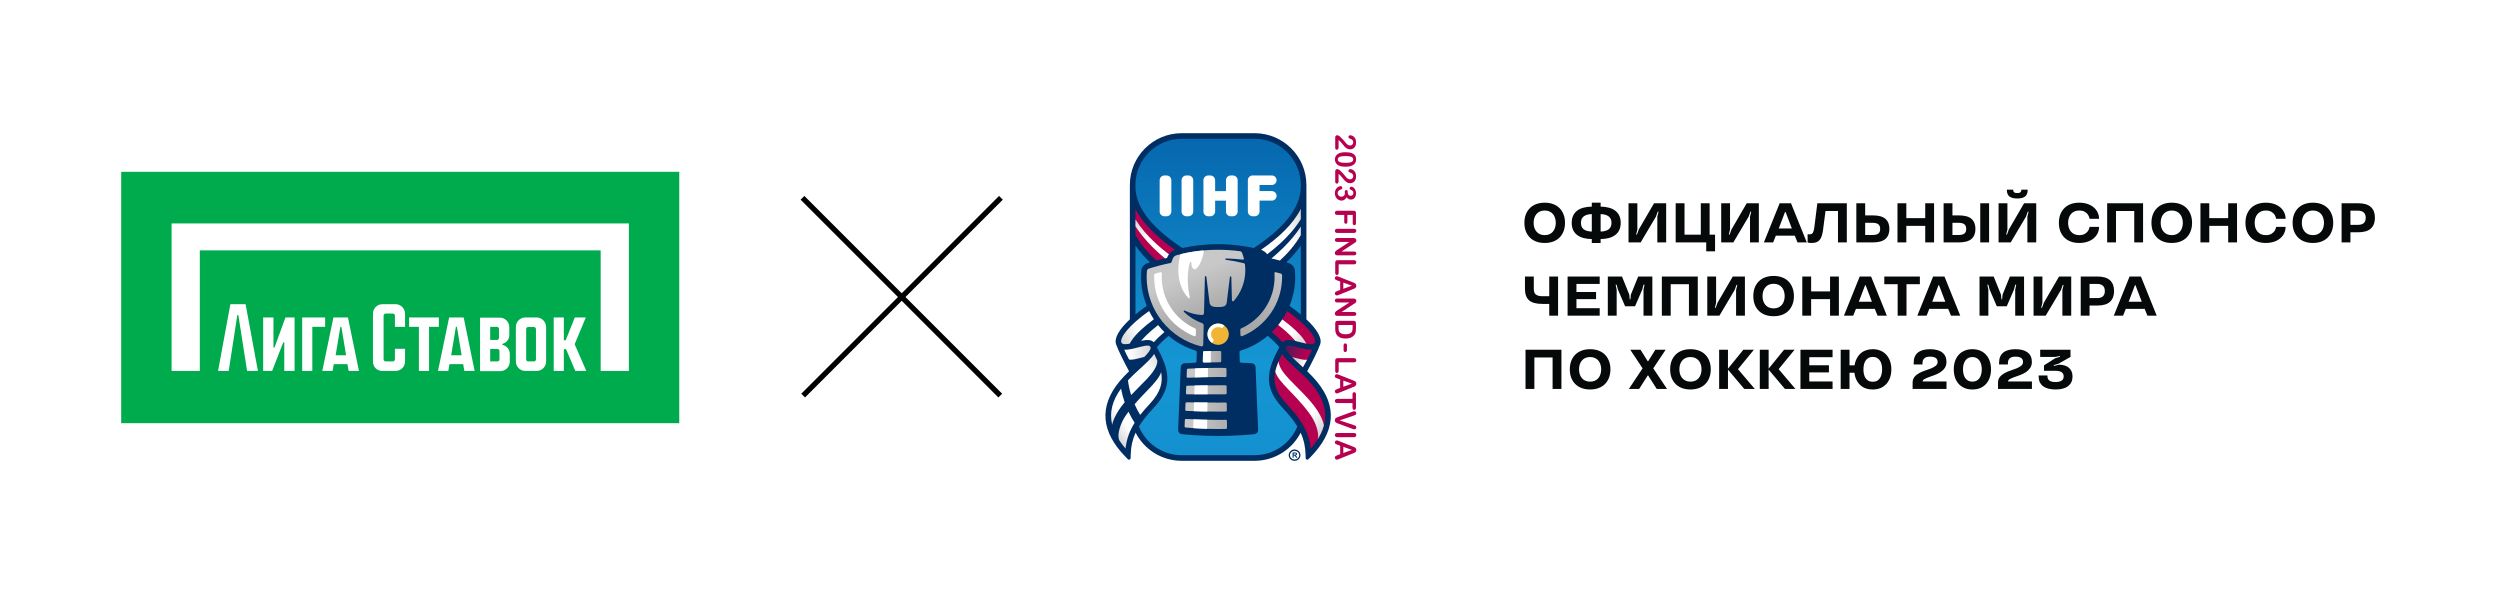 <?xml version="1.0" encoding="UTF-8"?> <svg xmlns="http://www.w3.org/2000/svg" width="1877" height="446" viewBox="0 0 1877 446" fill="none"><rect x="0" y="0" width="1877" height="446" fill="#333333" stroke="none"/> <g clip-path="url(#clip0_517_1990)"> <rect width="1877" height="446" fill="white"></rect> <rect x="91" y="129" width="419" height="188.726" fill="#00AB4E"></rect> <path d="M297.012 228.38H287.12C283.188 228.38 280.017 231.577 280.017 235.541V271.349C280.017 275.57 283.061 278.511 287.12 278.511H297.012C300.944 278.511 304.115 275.314 304.115 271.349V261.886H296.505V269.815C296.505 270.71 295.744 271.349 294.983 271.349H289.529C288.642 271.349 288.008 270.582 288.008 269.815V236.948C288.008 236.053 288.769 235.414 289.529 235.414H294.983C295.871 235.414 296.505 236.181 296.505 236.948V245.389H304.115V235.541C304.115 231.705 300.944 228.38 297.012 228.38Z" fill="white"></path> <path d="M329.48 238.354H307.158V245.388H314.514V278.511H322.124V245.388H329.48V238.354Z" fill="white"></path> <path d="M206.077 260.99H205.316V238.354H197.58V278.511H204.301L212.672 257.026H213.433V278.511H221.169V238.354H214.321L206.077 260.99Z" fill="white"></path> <path d="M172.975 228.38L163.717 278.511H171.707L178.175 236.565H178.936L185.531 278.511H193.648L184.39 228.38H172.975Z" fill="white"></path> <path d="M337.217 238.354L328.846 278.511H336.582L337.47 273.395H347.743L348.631 278.511H356.367L348.124 238.354H337.217ZM338.738 266.745L342.29 245.388H343.051L346.602 266.745H338.738Z" fill="white"></path> <path d="M250.34 238.354L241.969 278.511H249.706L250.594 273.395H260.867L261.754 278.511H269.491L261.247 238.354H250.34ZM251.989 266.745L255.54 245.388H256.301L259.852 266.745H251.989Z" fill="white"></path> <path d="M244.125 238.354H226.877V278.511H234.486V245.388H244.125V238.354Z" fill="white"></path> <path d="M402.913 238.354H394.416C390.484 238.354 387.313 241.552 387.313 245.516V271.349C387.313 275.313 390.484 278.511 394.416 278.511H402.913C406.845 278.511 410.015 275.313 410.015 271.349V245.644C410.015 241.68 406.845 238.354 402.913 238.354ZM402.406 269.814C402.406 270.71 401.645 271.349 400.884 271.349H396.572C395.684 271.349 395.05 270.582 395.05 269.814V247.051C395.05 246.156 395.811 245.516 396.572 245.516H400.884C401.772 245.516 402.406 246.283 402.406 247.179V269.814Z" fill="white"></path> <path d="M128.839 167.762V278.511H150.019V187.968H450.981V278.511H472.161V167.762H128.839Z" fill="white"></path> <path d="M439.82 238.354H431.576L424.727 255.491H423.332V238.354H415.723V278.511H423.332V262.141H424.981L431.957 278.511H440.2L431.449 258.433L439.82 238.354Z" fill="white"></path> <path d="M377.167 258.944V258.177C380.084 257.537 382.367 254.852 382.367 251.783V245.644C382.367 241.68 379.196 238.482 375.265 238.482H360.426V278.638H375.645C379.577 278.638 382.748 275.441 382.748 271.477V265.85C382.748 262.269 380.338 259.584 377.167 258.944ZM368.036 245.388H373.109C373.996 245.388 374.631 246.156 374.631 246.923V253.701C374.631 254.596 373.87 255.235 373.109 255.235H368.036V245.388ZM375.011 269.814C375.011 270.71 374.25 271.349 373.489 271.349H368.036V262.013H373.489C374.377 262.013 375.011 262.781 375.011 263.548V269.814Z" fill="white"></path> <path d="M603 297L751.492 148.508" stroke="black" stroke-width="4"></path> <path d="M751 297L602.508 148.508" stroke="black" stroke-width="4"></path> <g clip-path="url(#clip1_517_1990)"> <path d="M1004.99 105.185V110.723C1004.99 111.278 1004.88 111.698 1004.65 111.983C1004.42 112.278 1004.11 112.42 1003.72 112.42C1003.38 112.42 1003.09 112.303 1002.84 112.076C1002.6 111.849 1002.48 111.496 1002.48 111.034V103.218C1002.48 102.689 1002.62 102.277 1002.92 101.975C1003.21 101.681 1003.56 101.529 1003.95 101.529C1004.2 101.529 1004.55 101.622 1004.97 101.815C1005.39 102.008 1005.72 102.218 1005.96 102.445C1006.93 103.387 1007.78 104.235 1008.47 104.992C1009.17 105.748 1009.63 106.294 1009.85 106.614C1010.26 107.193 1010.67 107.681 1011.09 108.059C1011.5 108.445 1011.93 108.74 1012.36 108.941C1012.8 109.143 1013.23 109.244 1013.64 109.244C1014.09 109.244 1014.5 109.135 1014.86 108.916C1015.22 108.698 1015.5 108.403 1015.69 108.034C1015.88 107.664 1015.99 107.261 1015.99 106.815C1015.99 105.891 1015.58 105.16 1014.77 104.63C1014.66 104.563 1014.37 104.437 1013.89 104.277C1013.42 104.109 1013.05 103.924 1012.8 103.714C1012.55 103.504 1012.41 103.202 1012.41 102.798C1012.41 102.445 1012.53 102.151 1012.77 101.916C1013 101.681 1013.32 101.563 1013.73 101.563C1014.21 101.563 1014.73 101.672 1015.25 101.891C1015.78 102.109 1016.26 102.437 1016.7 102.874C1017.14 103.311 1017.48 103.857 1017.74 104.529C1018.01 105.202 1018.14 105.983 1018.14 106.882C1018.14 107.966 1017.97 108.891 1017.62 109.656C1017.4 110.151 1017.09 110.588 1016.69 110.958C1016.3 111.336 1015.83 111.622 1015.31 111.832C1014.79 112.042 1014.25 112.143 1013.69 112.143C1012.82 112.143 1012.02 111.925 1011.3 111.488C1010.57 111.051 1010.02 110.605 1009.61 110.151C1009.2 109.698 1008.57 108.941 1007.69 107.874C1006.82 106.807 1006.14 106.076 1005.67 105.681C1005.47 105.513 1005.25 105.336 1004.98 105.16L1004.99 105.185Z" fill="#B60050"></path> <path d="M1010.12 125.144C1008.96 125.144 1007.96 125.076 1007.13 124.934C1006.3 124.791 1005.53 124.53 1004.86 124.152C1004.03 123.673 1003.38 123.051 1002.93 122.286C1002.47 121.522 1002.25 120.673 1002.25 119.74C1002.25 118.664 1002.55 117.698 1003.16 116.849C1003.77 115.992 1004.62 115.353 1005.69 114.925C1006.28 114.706 1006.93 114.547 1007.64 114.437C1008.36 114.337 1009.12 114.286 1009.95 114.286C1011.02 114.286 1011.99 114.345 1012.84 114.454C1013.7 114.563 1014.44 114.748 1015.05 114.984C1016.07 115.404 1016.85 116.009 1017.38 116.807C1017.92 117.606 1018.18 118.555 1018.18 119.656C1018.18 120.387 1018.06 121.043 1017.83 121.639C1017.59 122.236 1017.25 122.757 1016.78 123.202C1016.33 123.648 1015.76 124.034 1015.09 124.345C1013.92 124.883 1012.26 125.152 1010.13 125.152L1010.12 125.144ZM1010.33 122.236C1011.62 122.236 1012.68 122.16 1013.51 122.001C1014.33 121.841 1014.95 121.58 1015.37 121.211C1015.79 120.841 1016 120.337 1016 119.681C1016 118.748 1015.53 118.101 1014.59 117.732C1013.65 117.37 1012.2 117.185 1010.24 117.185C1008.91 117.185 1007.82 117.261 1006.97 117.421C1006.12 117.58 1005.47 117.841 1005.04 118.211C1004.61 118.58 1004.39 119.076 1004.39 119.706C1004.39 120.337 1004.62 120.866 1005.07 121.236C1005.52 121.606 1006.17 121.866 1007.01 122.009C1007.85 122.152 1008.96 122.236 1010.32 122.236H1010.33Z" fill="#B60050"></path> <path d="M1004.99 130.598V136.136C1004.99 136.691 1004.88 137.111 1004.65 137.397C1004.42 137.691 1004.11 137.834 1003.72 137.834C1003.38 137.834 1003.09 137.716 1002.84 137.489C1002.6 137.262 1002.48 136.909 1002.48 136.447V128.632C1002.48 128.102 1002.62 127.69 1002.92 127.388C1003.21 127.094 1003.56 126.942 1003.95 126.942C1004.2 126.942 1004.55 127.035 1004.97 127.228C1005.39 127.421 1005.72 127.631 1005.96 127.858C1006.93 128.8 1007.78 129.648 1008.47 130.405C1009.17 131.161 1009.63 131.707 1009.85 132.027C1010.26 132.606 1010.67 133.094 1011.09 133.472C1011.5 133.859 1011.93 134.153 1012.36 134.354C1012.8 134.556 1013.23 134.657 1013.64 134.657C1014.09 134.657 1014.5 134.548 1014.86 134.329C1015.22 134.111 1015.5 133.817 1015.69 133.447C1015.88 133.077 1015.99 132.674 1015.99 132.228C1015.99 131.304 1015.58 130.573 1014.77 130.043C1014.66 129.976 1014.37 129.85 1013.89 129.69C1013.42 129.522 1013.05 129.337 1012.8 129.127C1012.55 128.917 1012.41 128.615 1012.41 128.211C1012.41 127.858 1012.53 127.564 1012.77 127.329C1013 127.094 1013.32 126.976 1013.73 126.976C1014.21 126.976 1014.73 127.085 1015.25 127.304C1015.78 127.522 1016.26 127.85 1016.7 128.287C1017.14 128.724 1017.48 129.27 1017.74 129.942C1018.01 130.615 1018.14 131.396 1018.14 132.296C1018.14 133.38 1017.97 134.304 1017.62 135.069C1017.4 135.565 1017.09 136.002 1016.69 136.371C1016.3 136.749 1015.83 137.035 1015.31 137.245C1014.79 137.455 1014.25 137.556 1013.69 137.556C1012.82 137.556 1012.02 137.338 1011.3 136.901C1010.57 136.464 1010.02 136.018 1009.61 135.565C1009.2 135.111 1008.57 134.354 1007.69 133.287C1006.82 132.22 1006.14 131.489 1005.67 131.094C1005.47 130.926 1005.25 130.749 1004.98 130.573L1004.99 130.598Z" fill="#B60050"></path> <path d="M1011.88 144.623C1011.88 145.27 1012.07 145.833 1012.45 146.304C1012.83 146.774 1013.38 147.01 1014.09 147.01C1014.64 147.01 1015.11 146.825 1015.5 146.447C1015.89 146.068 1016.09 145.564 1016.09 144.925C1016.09 144.497 1016.03 144.136 1015.91 143.858C1015.79 143.581 1015.63 143.354 1015.43 143.194C1015.23 143.035 1014.98 142.875 1014.67 142.732C1014.36 142.589 1014.06 142.455 1013.78 142.337C1013.63 142.27 1013.51 142.135 1013.43 141.951C1013.35 141.766 1013.3 141.556 1013.3 141.312C1013.3 141.026 1013.42 140.766 1013.65 140.53C1013.88 140.295 1014.19 140.177 1014.57 140.177C1014.94 140.177 1015.32 140.287 1015.72 140.514C1016.13 140.74 1016.52 141.06 1016.88 141.488C1017.25 141.917 1017.55 142.446 1017.78 143.085C1018 143.724 1018.11 144.43 1018.11 145.22C1018.11 145.909 1018.02 146.531 1017.83 147.102C1017.65 147.673 1017.37 148.161 1017.02 148.581C1016.67 149.001 1016.25 149.312 1015.78 149.522C1015.31 149.732 1014.82 149.842 1014.28 149.842C1013.57 149.842 1012.97 149.69 1012.46 149.379C1011.95 149.068 1011.46 148.631 1010.98 148.06C1010.68 148.615 1010.34 149.077 1009.96 149.455C1009.58 149.833 1009.15 150.119 1008.69 150.312C1008.23 150.506 1007.72 150.598 1007.19 150.598C1006.54 150.598 1005.92 150.472 1005.32 150.211C1004.72 149.951 1004.19 149.573 1003.72 149.068C1003.25 148.564 1002.88 147.968 1002.62 147.279C1002.35 146.589 1002.22 145.825 1002.22 144.993C1002.22 144.161 1002.37 143.379 1002.67 142.707C1002.98 142.035 1003.35 141.48 1003.82 141.043C1004.27 140.606 1004.75 140.278 1005.24 140.06C1005.72 139.833 1006.13 139.724 1006.45 139.724C1006.86 139.724 1007.19 139.858 1007.44 140.119C1007.69 140.379 1007.82 140.715 1007.82 141.11C1007.82 141.312 1007.76 141.497 1007.64 141.682C1007.52 141.867 1007.38 141.984 1007.22 142.043C1006.24 142.413 1005.51 142.808 1005.03 143.228C1004.55 143.648 1004.31 144.245 1004.31 145.01C1004.31 145.447 1004.42 145.875 1004.64 146.278C1004.86 146.682 1005.18 147.018 1005.6 147.287C1006.02 147.556 1006.51 147.682 1007.08 147.682C1007.91 147.682 1008.56 147.455 1009.03 147.001C1009.5 146.547 1009.73 145.917 1009.73 145.11C1009.73 144.968 1009.72 144.749 1009.69 144.455C1009.67 144.161 1009.65 143.967 1009.65 143.883C1009.65 143.497 1009.75 143.194 1009.94 142.984C1010.14 142.774 1010.41 142.665 1010.76 142.665C1011.11 142.665 1011.37 142.791 1011.58 143.043C1011.79 143.295 1011.89 143.673 1011.89 144.178V144.615L1011.88 144.623Z" fill="#B60050"></path> <path d="M1015.62 167.582V161.372H1011.63V166.565C1011.63 167.044 1011.52 167.406 1011.3 167.641C1011.09 167.876 1010.8 167.994 1010.44 167.994C1010.08 167.994 1009.79 167.876 1009.58 167.632C1009.37 167.389 1009.26 167.036 1009.26 166.557V161.363H1004.14C1003.49 161.363 1003 161.22 1002.69 160.926C1002.37 160.632 1002.22 160.254 1002.22 159.792C1002.22 159.33 1002.38 158.943 1002.7 158.649C1003.02 158.355 1003.5 158.212 1004.14 158.212H1016.12C1016.57 158.212 1016.94 158.279 1017.23 158.414C1017.51 158.548 1017.72 158.758 1017.86 159.044C1017.99 159.33 1018.05 159.699 1018.05 160.145V167.574C1018.05 168.078 1017.94 168.448 1017.72 168.691C1017.49 168.935 1017.2 169.061 1016.84 169.061C1016.48 169.061 1016.18 168.935 1015.95 168.691C1015.72 168.448 1015.62 168.078 1015.62 167.574V167.582Z" fill="#B60050"></path> <path d="M1004.14 171.759H1016.4C1017.04 171.759 1017.51 171.902 1017.83 172.196C1018.15 172.49 1018.31 172.86 1018.31 173.322C1018.31 173.784 1018.15 174.179 1017.84 174.473C1017.52 174.767 1017.04 174.91 1016.41 174.91H1004.14C1003.5 174.91 1003.02 174.767 1002.7 174.473C1002.38 174.179 1002.22 173.792 1002.22 173.322C1002.22 172.851 1002.38 172.498 1002.7 172.204C1003.02 171.91 1003.5 171.767 1004.14 171.767V171.759Z" fill="#B60050"></path> <path d="M1016.42 182.767L1007.25 188.826H1016.51C1017.11 188.826 1017.56 188.952 1017.86 189.213C1018.16 189.473 1018.31 189.818 1018.31 190.255C1018.31 190.692 1018.16 191.062 1017.86 191.33C1017.56 191.591 1017.1 191.725 1016.51 191.725H1004.26C1002.89 191.725 1002.21 191.162 1002.21 190.028C1002.21 189.742 1002.25 189.49 1002.34 189.263C1002.42 189.036 1002.55 188.826 1002.72 188.625C1002.9 188.423 1003.11 188.246 1003.35 188.07C1003.58 187.902 1003.83 187.734 1004.08 187.557L1013.15 181.641H1004.03C1003.43 181.641 1002.99 181.507 1002.68 181.229C1002.38 180.952 1002.23 180.599 1002.23 180.17C1002.23 179.742 1002.38 179.364 1002.69 179.095C1003 178.826 1003.45 178.691 1004.04 178.691H1016.04C1016.56 178.691 1016.95 178.75 1017.25 178.859C1017.57 178.994 1017.83 179.212 1018.03 179.532C1018.23 179.843 1018.33 180.179 1018.33 180.54C1018.33 180.826 1018.29 181.061 1018.2 181.271C1018.1 181.481 1017.98 181.649 1017.83 181.801C1017.67 181.952 1017.46 182.112 1017.22 182.271C1016.98 182.431 1016.72 182.599 1016.45 182.767H1016.42Z" fill="#B60050"></path> <path d="M1016.4 198.483H1005.07V204.878C1005.07 205.391 1004.94 205.777 1004.7 206.054C1004.46 206.323 1004.14 206.466 1003.77 206.466C1003.4 206.466 1003.08 206.332 1002.83 206.063C1002.6 205.794 1002.48 205.399 1002.48 204.886V197.273C1002.48 196.584 1002.63 196.096 1002.93 195.794C1003.24 195.491 1003.73 195.34 1004.41 195.34H1016.4C1017.04 195.34 1017.52 195.483 1017.83 195.768C1018.15 196.054 1018.31 196.432 1018.31 196.903C1018.31 197.374 1018.15 197.76 1017.84 198.054C1017.52 198.348 1017.04 198.491 1016.41 198.491L1016.4 198.483Z" fill="#B60050"></path> <path d="M1004.25 218.424L1006.2 217.685V211.357L1004.2 210.617C1003.41 210.323 1002.89 210.08 1002.62 209.878C1002.35 209.676 1002.2 209.34 1002.2 208.869C1002.2 208.475 1002.35 208.122 1002.64 207.819C1002.93 207.517 1003.26 207.365 1003.62 207.365C1003.83 207.365 1004.05 207.399 1004.28 207.474C1004.51 207.542 1004.82 207.659 1005.22 207.827L1015.33 211.811C1015.62 211.92 1015.97 212.063 1016.37 212.223C1016.78 212.382 1017.12 212.55 1017.39 212.735C1017.66 212.912 1017.88 213.155 1018.04 213.449C1018.21 213.744 1018.3 214.105 1018.3 214.534C1018.3 214.962 1018.21 215.34 1018.04 215.634C1017.88 215.929 1017.67 216.164 1017.41 216.349C1017.15 216.534 1016.86 216.685 1016.57 216.803C1016.27 216.92 1015.86 217.08 1015.36 217.273L1005.32 221.34C1004.56 221.66 1004 221.82 1003.66 221.82C1003.31 221.82 1002.97 221.668 1002.67 221.366C1002.36 221.063 1002.21 220.702 1002.21 220.282C1002.21 220.038 1002.25 219.819 1002.35 219.643C1002.43 219.466 1002.56 219.315 1002.71 219.198C1002.86 219.08 1003.09 218.945 1003.41 218.811C1003.72 218.677 1004 218.55 1004.24 218.458L1004.25 218.424ZM1008.57 212.181V216.828L1014.99 214.483L1008.57 212.181Z" fill="#B60050"></path> <path d="M1016.42 228.206L1007.25 234.265H1016.51C1017.11 234.265 1017.56 234.391 1017.86 234.651C1018.16 234.912 1018.31 235.256 1018.31 235.693C1018.31 236.13 1018.16 236.5 1017.86 236.769C1017.56 237.029 1017.1 237.164 1016.51 237.164H1004.26C1002.89 237.164 1002.21 236.601 1002.21 235.466C1002.21 235.181 1002.25 234.929 1002.34 234.702C1002.42 234.475 1002.55 234.265 1002.72 234.063C1002.9 233.861 1003.11 233.685 1003.35 233.508C1003.58 233.34 1003.83 233.172 1004.08 232.996L1013.15 227.08H1004.03C1003.43 227.08 1002.99 226.945 1002.68 226.668C1002.38 226.39 1002.23 226.038 1002.23 225.609C1002.23 225.18 1002.38 224.802 1002.69 224.533C1003 224.264 1003.45 224.13 1004.04 224.13H1016.04C1016.56 224.13 1016.95 224.189 1017.25 224.298C1017.57 224.432 1017.83 224.651 1018.03 224.97C1018.23 225.281 1018.33 225.617 1018.33 225.979C1018.33 226.264 1018.29 226.5 1018.2 226.71C1018.1 226.92 1017.98 227.088 1017.83 227.239C1017.67 227.39 1017.46 227.55 1017.22 227.71C1016.98 227.87 1016.72 228.038 1016.45 228.206H1016.42Z" fill="#B60050"></path> <path d="M1018.04 242.795V246.905C1018.04 247.972 1017.94 248.888 1017.75 249.653C1017.56 250.417 1017.18 251.115 1016.63 251.737C1015.25 253.359 1013.14 254.165 1010.3 254.165C1009.37 254.165 1008.51 254.081 1007.75 253.922C1006.98 253.762 1006.28 253.51 1005.67 253.165C1005.05 252.821 1004.49 252.392 1004 251.863C1003.62 251.443 1003.33 250.989 1003.1 250.493C1002.88 249.997 1002.72 249.468 1002.62 248.896C1002.53 248.325 1002.49 247.686 1002.49 246.972V242.862C1002.49 242.291 1002.57 241.854 1002.75 241.568C1002.93 241.274 1003.17 241.089 1003.48 240.997C1003.79 240.904 1004.2 240.862 1004.71 240.862H1016.12C1016.8 240.862 1017.29 241.014 1017.6 241.316C1017.9 241.619 1018.05 242.114 1018.05 242.795H1018.04ZM1015.55 244.014H1004.99V246.4C1004.99 246.921 1005 247.333 1005.03 247.636C1005.05 247.93 1005.13 248.241 1005.24 248.56C1005.35 248.879 1005.51 249.157 1005.72 249.392C1006.61 250.442 1008.14 250.972 1010.32 250.972C1011.86 250.972 1013.01 250.737 1013.78 250.274C1014.54 249.812 1015.03 249.241 1015.24 248.56C1015.45 247.879 1015.55 247.056 1015.55 246.098V244.014Z" fill="#B60050"></path> <path d="M1008.75 262.72V259.367C1008.75 258.855 1008.87 258.468 1009.1 258.207C1009.34 257.947 1009.65 257.812 1010.02 257.812C1010.39 257.812 1010.71 257.939 1010.95 258.199C1011.19 258.46 1011.3 258.846 1011.3 259.376V262.729C1011.3 263.25 1011.19 263.645 1010.95 263.905C1010.72 264.166 1010.41 264.292 1010.02 264.292C1009.63 264.292 1009.34 264.166 1009.1 263.914C1008.87 263.661 1008.75 263.266 1008.75 262.737V262.72Z" fill="#B60050"></path> <path d="M1016.4 272.048H1005.07V278.443C1005.07 278.956 1004.94 279.343 1004.7 279.62C1004.46 279.889 1004.14 280.032 1003.77 280.032C1003.4 280.032 1003.08 279.897 1002.83 279.628C1002.6 279.359 1002.48 278.964 1002.48 278.452V270.838C1002.48 270.149 1002.63 269.662 1002.93 269.359C1003.24 269.057 1003.73 268.905 1004.41 268.905H1016.4C1017.04 268.905 1017.52 269.048 1017.83 269.334C1018.15 269.62 1018.31 269.998 1018.31 270.468C1018.31 270.939 1018.15 271.326 1017.84 271.62C1017.52 271.914 1017.04 272.057 1016.41 272.057L1016.4 272.048Z" fill="#B60050"></path> <path d="M1004.25 291.981L1006.2 291.242V284.914L1004.2 284.174C1003.41 283.88 1002.89 283.636 1002.62 283.435C1002.35 283.233 1002.2 282.897 1002.2 282.426C1002.2 282.031 1002.35 281.678 1002.64 281.376C1002.93 281.073 1003.26 280.922 1003.62 280.922C1003.83 280.922 1004.05 280.955 1004.28 281.031C1004.51 281.098 1004.82 281.216 1005.22 281.384L1015.33 285.367C1015.62 285.477 1015.97 285.62 1016.37 285.779C1016.78 285.939 1017.12 286.107 1017.39 286.292C1017.66 286.468 1017.88 286.712 1018.04 287.006C1018.21 287.3 1018.3 287.662 1018.3 288.09C1018.3 288.519 1018.21 288.897 1018.04 289.191C1017.88 289.485 1017.67 289.72 1017.41 289.905C1017.15 290.09 1016.86 290.242 1016.57 290.359C1016.27 290.477 1015.86 290.636 1015.36 290.83L1005.32 294.897C1004.56 295.216 1004 295.376 1003.66 295.376C1003.31 295.376 1002.97 295.225 1002.67 294.922C1002.36 294.62 1002.21 294.258 1002.21 293.838C1002.21 293.595 1002.25 293.376 1002.35 293.2C1002.43 293.023 1002.56 292.872 1002.71 292.754C1002.86 292.637 1003.09 292.502 1003.41 292.368C1003.72 292.233 1004 292.107 1004.24 292.015L1004.25 291.981ZM1008.57 285.737V290.384L1014.99 288.04L1008.57 285.737Z" fill="#B60050"></path> <path d="M1015.45 306.074V302.637H1004.14C1003.49 302.637 1003 302.494 1002.69 302.2C1002.37 301.906 1002.22 301.536 1002.22 301.074C1002.22 300.611 1002.38 300.225 1002.7 299.931C1003.02 299.637 1003.5 299.494 1004.14 299.494H1015.46V296.057C1015.46 295.519 1015.57 295.115 1015.81 294.855C1016.04 294.594 1016.36 294.46 1016.75 294.46C1017.15 294.46 1017.47 294.594 1017.71 294.872C1017.94 295.141 1018.06 295.536 1018.06 296.057V306.082C1018.06 306.628 1017.94 307.032 1017.7 307.301C1017.46 307.57 1017.15 307.696 1016.76 307.696C1016.37 307.696 1016.05 307.561 1015.82 307.292C1015.58 307.023 1015.46 306.62 1015.46 306.082L1015.45 306.074Z" fill="#B60050"></path> <path d="M1016.25 312.083L1005.81 315.612L1016.32 319.15C1016.88 319.335 1017.25 319.469 1017.47 319.562C1017.69 319.654 1017.88 319.805 1018.05 320.016C1018.23 320.226 1018.31 320.52 1018.31 320.89C1018.31 321.158 1018.25 321.411 1018.11 321.637C1017.98 321.864 1017.8 322.049 1017.57 322.175C1017.35 322.301 1017.13 322.369 1016.9 322.369C1016.74 322.369 1016.57 322.352 1016.4 322.301C1016.22 322.259 1016.04 322.209 1015.87 322.142C1015.7 322.074 1015.51 322.016 1015.33 321.948L1005.16 318.184C1004.77 318.049 1004.41 317.915 1004.05 317.78C1003.7 317.646 1003.4 317.486 1003.13 317.31C1002.86 317.133 1002.65 316.898 1002.47 316.604C1002.3 316.31 1002.22 315.948 1002.22 315.528C1002.22 315.108 1002.3 314.747 1002.47 314.452C1002.64 314.158 1002.86 313.923 1003.13 313.738C1003.4 313.553 1003.71 313.402 1004.06 313.267C1004.41 313.133 1004.77 312.999 1005.16 312.864L1015.25 309.158C1015.43 309.091 1015.61 309.032 1015.78 308.965C1015.96 308.898 1016.15 308.839 1016.36 308.797C1016.56 308.746 1016.73 308.729 1016.88 308.729C1017.24 308.729 1017.57 308.872 1017.87 309.166C1018.16 309.461 1018.31 309.822 1018.31 310.259C1018.31 310.797 1018.15 311.175 1017.82 311.402C1017.49 311.629 1016.96 311.856 1016.24 312.091L1016.25 312.083Z" fill="#B60050"></path> <path d="M1004.14 325.083H1016.4C1017.04 325.083 1017.51 325.226 1017.83 325.52C1018.15 325.814 1018.31 326.184 1018.31 326.646C1018.31 327.108 1018.15 327.503 1017.84 327.797C1017.52 328.092 1017.04 328.234 1016.41 328.234H1004.14C1003.5 328.234 1003.02 328.092 1002.7 327.797C1002.38 327.503 1002.22 327.117 1002.22 326.646C1002.22 326.175 1002.38 325.823 1002.7 325.528C1003.02 325.234 1003.5 325.091 1004.14 325.091V325.083Z" fill="#B60050"></path> <path d="M1004.25 341.722L1006.2 340.983V334.655L1004.2 333.915C1003.41 333.621 1002.89 333.377 1002.62 333.176C1002.35 332.974 1002.2 332.638 1002.2 332.167C1002.2 331.772 1002.35 331.419 1002.64 331.117C1002.93 330.814 1003.26 330.663 1003.62 330.663C1003.83 330.663 1004.05 330.697 1004.28 330.772C1004.51 330.84 1004.82 330.957 1005.22 331.125L1015.33 335.109C1015.62 335.218 1015.97 335.361 1016.37 335.52C1016.78 335.68 1017.12 335.848 1017.39 336.033C1017.66 336.209 1017.88 336.453 1018.04 336.747C1018.21 337.041 1018.3 337.403 1018.3 337.831C1018.3 338.26 1018.21 338.638 1018.04 338.932C1017.88 339.226 1017.67 339.462 1017.41 339.647C1017.15 339.831 1016.86 339.983 1016.57 340.1C1016.27 340.218 1015.86 340.378 1015.36 340.571L1005.32 344.638C1004.56 344.958 1004 345.117 1003.66 345.117C1003.31 345.117 1002.97 344.966 1002.67 344.664C1002.36 344.361 1002.21 344 1002.21 343.579C1002.21 343.336 1002.25 343.117 1002.35 342.941C1002.43 342.764 1002.56 342.613 1002.71 342.495C1002.86 342.378 1003.09 342.243 1003.41 342.109C1003.72 341.974 1004 341.848 1004.24 341.756L1004.25 341.722ZM1008.57 335.478V340.126L1014.99 337.781L1008.57 335.478Z" fill="#B60050"></path> <path d="M978.749 138.875C978.749 118.605 962.253 102.101 941.983 102.101H887.174C866.896 102.101 850.408 118.605 850.408 138.875V307.091C850.408 327.369 866.896 343.865 887.174 343.865H941.983C962.253 343.865 978.749 327.369 978.749 307.091V138.875Z" fill="url(#paint0_linear_517_1990)"></path> <path d="M988.598 286.334C986.396 283.679 983.925 281.149 981.446 278.754C984.968 272.258 989.64 263.031 991.195 258.468C992.775 253.837 988.791 247.156 980.85 239.761V138.875C980.85 117.438 963.412 100 941.983 100H887.174C865.737 100 848.299 117.438 848.299 138.875V239.761C840.358 247.156 836.374 253.837 837.954 258.468C839.509 263.031 844.223 272.325 847.702 278.754C845.223 281.141 842.753 283.67 840.551 286.334C824.987 305.116 826.592 324.277 845.324 343.269L846.82 344.781C847.56 345.538 848.845 345.025 848.87 343.966L848.921 341.84C849.081 335.26 850.308 329.857 852.602 324.84C859.064 337.378 872.132 345.966 887.174 345.966H941.983C957.025 345.966 970.093 337.369 976.555 324.84C978.85 329.865 980.077 335.26 980.236 341.849L980.287 343.975C980.312 345.034 981.598 345.538 982.337 344.79L983.833 343.277C1002.56 324.285 1004.17 305.125 988.606 286.342L988.598 286.334ZM968.152 229.66C970.933 222.887 972.463 215.517 972.463 207.878C972.463 206.424 972.379 204.827 972.27 203.398C972.068 200.693 970.236 198.39 967.648 197.575C967.059 197.39 966.412 197.188 965.732 196.986C969.74 193.154 973.421 188.978 976.648 184.415V236.089C974.093 233.971 971.244 231.82 968.152 229.66ZM887.166 104.202H941.974C961.093 104.202 976.639 119.757 976.639 138.875V139.951C976.639 157.666 961.126 173.229 941.353 186.205C934.798 184.793 925.335 183.305 914.562 183.305C903.788 183.305 894.326 184.793 887.771 186.205C867.997 173.229 852.484 157.666 852.484 139.951V138.875C852.484 119.757 868.039 104.202 887.149 104.202H887.166ZM852.501 184.406C855.728 188.969 859.417 193.146 863.426 196.978C862.745 197.18 862.098 197.381 861.51 197.566C858.921 198.382 857.089 200.684 856.888 203.39C856.778 204.827 856.694 206.415 856.694 207.869C856.694 215.508 858.224 222.878 861.005 229.651C857.904 231.811 855.064 233.963 852.509 236.08V184.406H852.501ZM941.983 341.765H887.174C872.695 341.765 860.266 332.831 855.089 320.192C857.871 315.621 861.594 311.167 866.266 306.15C881.687 289.62 877.182 276.72 868.602 260.619C871.048 257.787 873.939 254.997 877.384 252.165C883.258 257.123 890.149 260.963 897.746 263.266C898.217 263.409 898.536 263.846 898.528 264.333L898.343 271.132C898.326 271.796 897.788 272.334 897.124 272.359C893.183 272.51 890.553 272.653 890.494 272.653L889.384 272.712C887.813 272.796 886.561 274.065 886.494 275.636L886.452 276.746L884.594 321.629L884.544 322.772C884.477 324.377 885.67 325.764 887.267 325.94L888.41 326.067C888.889 326.117 900.242 327.319 914.57 327.319C928.898 327.319 940.252 326.125 940.722 326.075L941.865 325.949C943.47 325.781 944.664 324.394 944.596 322.781L944.546 321.638L942.697 276.737L942.655 275.628C942.588 274.056 941.336 272.787 939.764 272.703L938.655 272.645C938.596 272.645 935.957 272.502 931.999 272.35C931.335 272.325 930.798 271.787 930.781 271.123L930.596 264.325C930.579 263.829 930.907 263.401 931.377 263.249C938.983 260.938 945.882 257.106 951.756 252.14C955.202 254.972 958.101 257.77 960.547 260.602C951.966 276.712 947.462 289.603 962.883 306.133C967.564 311.15 971.278 315.604 974.06 320.176C968.883 332.815 956.454 341.748 941.974 341.748L941.983 341.765Z" fill="#002D62"></path> <path d="M879.435 158.792C879.435 160.759 877.838 162.372 875.855 162.372H874.241C872.283 162.372 870.67 160.767 870.67 158.792V135.329C870.67 133.354 872.275 131.741 874.241 131.741H875.855C877.838 131.741 879.435 133.354 879.435 135.329V158.792ZM895.881 158.792C895.881 160.759 894.276 162.372 892.301 162.372H890.696C888.738 162.372 887.116 160.767 887.116 158.792V135.329C887.116 133.354 888.729 131.741 890.696 131.741H892.301C894.276 131.741 895.881 133.354 895.881 135.329V158.792ZM929.226 158.792C929.226 160.759 927.621 162.372 925.655 162.372H924.05C922.083 162.372 920.461 160.767 920.461 158.792V150.641H912.318V158.792C912.318 160.759 910.696 162.372 908.738 162.372H907.133C905.158 162.372 903.545 160.767 903.545 158.792V135.329C903.545 133.354 905.158 131.741 907.133 131.741H908.738C910.696 131.741 912.318 133.354 912.318 135.329V143.481H920.461V135.329C920.461 133.354 922.083 131.741 924.05 131.741H925.655C927.613 131.741 929.226 133.354 929.226 135.329V158.792ZM954.891 143.481C956.849 143.481 958.463 145.094 958.463 147.052C958.463 149.01 956.857 150.632 954.891 150.632H945.664V158.784C945.664 160.75 944.05 162.364 942.084 162.364H940.47C938.512 162.364 936.89 160.759 936.89 158.784V135.321C936.89 133.346 938.504 131.732 940.47 131.732H954.891C956.849 131.732 958.463 133.346 958.463 135.321C958.463 137.296 956.857 138.884 954.891 138.884H945.664V143.472H954.891" fill="white"></path> <path d="M985.363 289.015C981.673 284.561 977.102 280.376 973.06 276.678C968.547 272.544 964.664 268.998 962.622 265.729C955.605 279.51 953.286 289.704 965.959 303.284C976.396 314.47 982.623 323.52 984.102 336.79C998.161 320.604 998.556 304.94 985.363 289.007V289.015Z" fill="#B60050"></path> <path d="M966.404 233.509C963.48 239.383 959.589 244.736 954.899 249.308C957.95 251.854 960.597 254.375 962.891 256.93C962.95 256.871 963.009 256.821 963.068 256.762C965.866 254.173 970.858 255.484 976.152 256.871C981.917 258.384 986.396 259.358 987.228 257.089C988.489 253.644 981.842 244.442 966.404 233.517V233.509Z" fill="#B60050"></path> <path d="M975.9 273.577C976.522 274.14 977.614 275.157 978.253 275.745C980.631 271.585 983.741 265.719 985.035 262.568C981.976 262.719 978.329 261.77 975.093 260.921C971.883 260.081 967.034 258.812 965.925 259.829C965.337 260.375 965.261 260.787 965.261 261.123C965.261 263.837 970.673 268.787 975.892 273.568L975.9 273.577Z" fill="url(#paint1_linear_517_1990)"></path> <path d="M852.501 176.515C856.694 183.742 862.098 190.045 868.199 195.608C870.686 194.936 873.409 194.263 876.166 193.7L876.191 193.625C877.199 190.751 879.502 188.541 882.351 187.557C869.241 178.523 858.215 168.263 852.501 156.825V176.523V176.515Z" fill="#B60050"></path> <path d="M961.521 205.357C960.278 205.012 959.025 204.676 957.757 204.357C957.278 204.239 956.824 204.617 956.857 205.113C956.916 206.029 956.958 206.945 956.958 207.869C956.958 225.122 946.647 239.963 931.848 246.577C931.453 246.753 931.201 247.148 931.209 247.577L931.31 251.518C931.327 252.182 931.999 252.636 932.613 252.383C950.202 245.249 962.605 228.004 962.605 207.861C962.605 207.474 962.605 207.088 962.589 206.71C962.572 206.071 962.135 205.516 961.521 205.348V205.357Z" fill="url(#paint2_linear_517_1990)"></path> <path d="M903.73 244.408C903.746 243.585 903.251 242.82 902.469 242.551C897.318 240.753 892.687 237.845 888.872 234.114C888.401 233.651 888.956 232.904 889.544 233.198C893.402 235.122 897.822 236.307 902.41 236.517C903.242 236.559 903.931 235.929 903.957 235.105L904.646 207.852C904.662 207.163 905.662 207.121 905.746 207.802L908.133 227.298C908.31 228.761 909.41 229.945 910.856 230.231C912.1 230.483 913.285 230.542 914.57 230.542C915.856 230.542 917.066 230.483 918.327 230.231C919.747 229.945 920.831 228.786 921.016 227.349C921.755 221.533 922.705 213.726 923.394 207.995C923.478 207.314 924.478 207.365 924.495 208.054L924.924 225.492C924.94 226.197 925.814 226.517 926.285 225.996C931.672 219.962 934.983 211.81 934.983 202.835C934.983 201.491 934.89 199.844 934.756 198.65C934.697 198.138 934.336 197.717 933.831 197.6C931.722 197.096 929.184 196.524 927.277 196.171C924.974 195.726 922.663 195.381 920.335 195.053C920.066 195.011 919.881 194.768 919.923 194.507C919.957 194.255 920.176 194.079 920.419 194.087C922.781 194.137 925.159 194.222 927.52 194.406C929.394 194.532 931.26 194.717 933.134 194.936C933.621 194.995 934.025 194.541 933.899 194.062C933.436 192.255 932.882 190.7 932.504 189.759C932.268 189.154 931.722 188.726 931.083 188.642C925.756 187.919 920.234 187.532 914.587 187.532C903.536 187.532 892.998 188.986 883.384 191.616C882.073 191.978 881.015 192.936 880.502 194.188C880.065 195.238 879.704 196.356 879.519 196.944C879.443 197.196 879.233 197.381 878.972 197.432C873.25 198.583 867.77 199.995 862.594 201.65C861.737 201.928 861.148 202.701 861.073 203.6C860.963 205.012 860.896 206.44 860.896 207.886C860.896 233.13 878.325 254.299 901.805 260.03C902.595 260.224 903.368 259.652 903.385 258.837L903.738 244.425L903.73 244.408Z" fill="url(#paint3_linear_517_1990)"></path> <path d="M914.57 258.921C918.989 258.921 922.571 255.34 922.571 250.921C922.571 246.503 918.989 242.921 914.57 242.921C910.152 242.921 906.57 246.503 906.57 250.921C906.57 255.34 910.152 258.921 914.57 258.921Z" fill="#F1B434"></path> <path d="M910.242 247.887C911.797 245.66 914.764 245.005 917.091 246.265C917.402 246.434 917.789 246.324 917.991 246.039L919.159 244.366C915.537 241.828 910.553 242.711 908.015 246.333C905.477 249.955 906.36 254.938 909.982 257.476L911.15 255.804C911.352 255.518 911.318 255.114 911.057 254.879C909.074 253.123 908.679 250.114 910.234 247.887H910.242Z" fill="white"></path> <path d="M897.906 247.568C897.914 247.139 897.662 246.744 897.267 246.568C882.485 239.946 872.182 225.113 872.182 207.869C872.182 206.945 872.216 206.02 872.283 205.113C872.317 204.625 871.863 204.239 871.384 204.356C870.115 204.676 868.855 205.012 867.619 205.356C867.006 205.524 866.569 206.079 866.552 206.718C866.544 207.104 866.535 207.482 866.535 207.869C866.535 228.004 878.931 245.248 896.503 252.383C897.116 252.635 897.788 252.181 897.805 251.518L897.906 247.568Z" fill="white"></path> <path d="M914.57 271.989C915.058 271.989 915.554 271.989 916.041 271.989C916.503 271.989 916.873 271.619 916.881 271.157L916.907 264.367C916.907 263.905 916.537 263.526 916.075 263.526C915.57 263.526 915.066 263.526 914.562 263.526C910.999 263.526 907.368 263.585 904.041 263.678C903.595 263.686 903.251 264.047 903.234 264.493L903.066 271.291C903.057 271.77 903.436 272.157 903.915 272.149C907.276 272.056 910.957 271.997 914.562 271.997L914.57 271.989Z" fill="url(#paint4_linear_517_1990)"></path> <path d="M909.041 272.031L909.15 263.568C907.41 263.594 905.696 263.627 904.057 263.678C903.612 263.686 903.259 264.047 903.25 264.493L903.082 271.291C903.074 271.77 903.452 272.157 903.931 272.148C905.578 272.106 907.293 272.064 909.041 272.039V272.031Z" fill="white"></path> <path d="M887.032 190.675C886.527 190.793 886.132 191.188 886.006 191.683C885.88 192.179 885.771 192.692 885.67 193.188C882.905 207.062 886.368 217.802 892.351 223.836C892.729 224.214 893.376 223.869 893.267 223.34C891.864 216.306 890.62 206.171 893.418 196.919C893.586 196.373 894.393 196.482 894.41 197.045C894.519 199.818 895.208 201.768 896.41 202.146C898.603 202.827 901.696 198.011 903.301 191.398C903.52 190.499 903.696 189.625 903.83 188.767C903.898 188.364 903.553 188.019 903.15 188.053C897.57 188.566 892.183 189.456 887.023 190.675H887.032Z" fill="white"></path> <path d="M967.816 284.594C963.723 280.191 960.042 275.367 960 271.274C958.874 273.913 958 276.443 957.471 278.922C958.479 282.779 962.169 287.216 968.118 293.258C976.245 301.519 982.884 309.293 985.867 314.721C988.514 319.537 990.506 326.108 989.279 329.881C991.489 326.377 993.06 322.898 993.976 319.427C993.665 316.78 991.934 312.696 989.136 308.276C983.867 299.964 972.547 289.678 967.816 284.594Z" fill="url(#paint5_linear_517_1990)"></path> <path d="M975.9 273.577C976.522 274.14 977.614 275.157 978.253 275.746C979.245 274.014 980.362 271.981 981.43 269.964C979.614 270.569 976.06 269.628 973.093 268.846C972.102 268.586 971.093 268.317 970.102 268.09C971.85 269.846 973.892 271.72 975.917 273.569L975.9 273.577Z" fill="url(#paint6_linear_517_1990)"></path> <path d="M978.598 254.484C978.455 254.282 978.304 254.081 978.161 253.879C977.959 253.644 977.757 253.391 977.556 253.148C977.161 252.66 976.749 252.165 976.329 251.702C974.135 249.265 971.665 246.937 968.303 244.139C966.639 242.761 964.858 241.366 962.765 239.803C961.816 241.24 960.799 242.626 959.723 243.979C961.664 245.509 963.311 246.879 964.841 248.223C967.866 250.879 970.16 253.156 972.068 255.408C972.228 255.593 972.379 255.786 972.539 255.971C973.715 256.24 974.925 256.551 976.161 256.879C977.833 257.316 979.396 257.711 980.791 257.988C980.497 257.408 980.186 256.845 979.833 256.291C979.446 255.66 979.01 255.064 978.589 254.492L978.598 254.484Z" fill="url(#paint7_linear_517_1990)"></path> <path d="M865.518 185.717C868.342 188.524 871.359 191.255 874.687 194.011C875.174 193.902 875.67 193.793 876.166 193.692L876.191 193.616C876.535 192.65 877.031 191.768 877.636 190.969C874.157 188.33 871.014 185.709 868.081 183.028C861.4 176.902 856.35 170.969 852.627 164.901C852.585 164.825 852.543 164.758 852.501 164.683V169.943C855.862 175.154 860.14 180.347 865.527 185.709L865.518 185.717Z" fill="url(#paint8_linear_517_1990)"></path> <path d="M864.375 248.29C866.031 246.837 867.745 245.433 869.485 244.063C870.964 245.904 872.552 247.66 874.241 249.316C871.191 251.862 868.544 254.383 866.249 256.938C866.19 256.879 866.132 256.829 866.073 256.77C863.955 254.812 860.585 255.081 856.77 255.929C856.896 255.778 857.022 255.618 857.148 255.476C859.291 252.946 861.779 250.576 864.367 248.307L864.375 248.29ZM841.912 257.081C842.492 258.669 844.87 258.669 848.215 258.005C848.526 257.383 848.854 256.787 849.215 256.223C849.745 255.366 850.333 254.61 850.904 253.812C851.518 253.08 852.106 252.316 852.736 251.627C855.257 248.828 857.98 246.374 860.77 244.055C862.585 242.542 864.443 241.114 866.317 239.71C864.997 237.719 863.804 235.643 862.737 233.5C847.291 244.425 840.643 253.627 841.912 257.072V257.081Z" fill="url(#paint9_linear_517_1990)"></path> <path d="M847.652 269.838C849.383 270.51 853.014 269.552 856.047 268.754C857.098 268.476 858.157 268.199 859.199 267.964C861.905 265.233 863.88 262.779 863.888 261.14C863.888 260.804 863.812 260.384 863.224 259.846C862.123 258.821 857.266 260.098 854.056 260.938C850.82 261.787 847.182 262.728 844.114 262.585C844.862 264.392 846.198 267.09 847.652 269.846V269.838Z" fill="url(#paint10_linear_517_1990)"></path> <path d="M847.736 290.788C847.358 289.049 847.072 287.284 846.871 285.544C849.854 282.385 853.114 279.393 856.089 276.678C860.602 272.544 864.485 268.998 866.527 265.729C867.401 267.443 868.199 269.107 868.905 270.72C869.224 275.174 864.754 280.603 861.165 284.452C859.963 285.738 858.358 287.351 856.493 289.217C854.299 291.41 851.77 293.948 849.274 296.595C848.677 294.679 848.148 292.746 847.728 290.797L847.736 290.788ZM841.669 291.738C835.021 300.814 832.803 309.822 835.03 318.907C835.492 316.192 837.206 312.302 839.828 308.167C841.072 306.2 842.652 304.125 844.408 302.041C844.383 301.965 844.358 301.898 844.333 301.822C843.24 298.62 842.366 295.36 841.719 292.032C841.702 291.939 841.686 291.839 841.669 291.746V291.738ZM863.199 303.284C871.367 294.528 873.3 287.175 871.771 279.368C870.586 283.25 866.829 287.679 861.19 293.41C857.619 297.04 854.493 300.41 851.854 303.478C853.064 306.276 854.467 308.982 856.056 311.537C858.157 308.856 860.543 306.142 863.207 303.293L863.199 303.284ZM845.055 336.79C845.879 329.386 848.19 323.294 851.879 317.419C850.123 314.755 848.602 311.965 847.274 309.108C845.669 311.243 844.391 313.159 843.475 314.823C840.45 320.327 838.442 327.89 840.685 331.067L841.232 331.84L841.164 331.798C842.324 333.453 843.618 335.109 845.064 336.781L845.055 336.79Z" fill="url(#paint11_linear_517_1990)"></path> <path d="M976.648 176.516C972.455 183.743 967.051 190.045 960.95 195.609C958.95 195.071 956.79 194.533 954.589 194.046C957.74 191.424 960.79 188.692 963.698 185.793C968.488 181.028 972.95 175.86 976.648 170.137V176.516ZM946.798 187.55C948.656 188.197 950.269 189.356 951.446 190.886C954.74 188.381 957.942 185.751 960.992 182.953C966.967 177.474 972.463 171.406 976.64 164.507C976.64 164.498 976.648 156.817 976.648 156.817C970.934 168.255 959.9 178.524 946.798 187.55Z" fill="url(#paint12_linear_517_1990)"></path> <path d="M890.41 295.183L890.611 290.393C890.628 289.956 890.99 289.603 891.427 289.594L902.293 289.359C906.394 289.283 910.495 289.25 914.587 289.267C916.436 289.267 918.285 289.267 920.142 289.283C920.596 289.283 920.965 289.653 920.974 290.115L921.016 295.208C921.016 295.67 920.646 296.048 920.184 296.048C918.318 296.048 916.453 296.048 914.587 296.048C906.805 296.057 899.032 296.015 891.259 296.065C890.78 296.065 890.401 295.67 890.418 295.199L890.41 295.183ZM914.579 283.039C916.402 283.039 918.226 283.065 920.049 283.09C920.52 283.09 920.898 282.72 920.89 282.249L920.848 277.056C920.848 276.602 920.486 276.232 920.033 276.232C918.234 276.207 916.402 276.19 914.579 276.19C904.889 276.19 894.729 276.661 891.922 276.804C891.494 276.829 891.158 277.174 891.133 277.602L890.922 282.737C890.906 283.224 891.309 283.628 891.796 283.602C895.259 283.443 898.704 283.317 902.158 283.241C906.293 283.14 910.436 283.065 914.579 283.048V283.039ZM914.579 309.032C916.486 309.032 918.394 309.032 920.293 309.007C920.755 309.007 921.125 308.62 921.117 308.166L921.075 303.048C921.075 302.586 920.697 302.217 920.234 302.225C918.352 302.233 916.461 302.25 914.579 302.259C906.696 302.191 898.813 302.183 890.931 302.074C890.477 302.074 890.107 302.418 890.09 302.872L889.897 307.62C889.88 308.082 890.233 308.469 890.687 308.494C894.444 308.671 898.25 308.797 902.04 308.897C906.217 308.998 910.402 309.049 914.579 309.04V309.032ZM921.192 316.024C921.192 315.562 920.806 315.192 920.352 315.2C918.428 315.225 916.503 315.251 914.587 315.251C910.352 315.242 906.116 315.175 901.889 315.049C898.082 314.94 894.301 314.788 890.469 314.561C890.006 314.536 889.603 314.889 889.586 315.351L889.393 320.108C889.376 320.553 889.704 320.931 890.141 320.973C892.922 321.242 902.763 322.1 914.587 322.1C916.604 322.1 918.562 322.074 920.436 322.032C920.89 322.024 921.251 321.646 921.243 321.192L921.201 316.024H921.192Z" fill="url(#paint13_linear_517_1990)"></path> <path d="M902.284 289.359C903.78 289.334 905.268 289.317 906.763 289.301L906.663 296.032C903.343 296.032 900.024 296.032 896.696 296.04L896.914 289.469L902.276 289.351L902.284 289.359ZM902.15 283.233C903.713 283.191 905.284 283.166 906.847 283.132L906.948 276.267C903.368 276.342 900.032 276.451 897.343 276.552L897.116 283.368C898.797 283.309 900.469 283.258 902.15 283.225V283.233ZM901.864 315.049C899.931 314.999 897.998 314.923 896.074 314.848L895.855 321.445C898.662 321.638 902.234 321.84 906.284 321.974L906.385 315.159C904.881 315.125 903.377 315.1 901.864 315.058V315.049ZM906.469 308.965L906.57 302.2C903.209 302.183 899.856 302.15 896.494 302.116L896.276 308.705C898.192 308.772 900.116 308.831 902.032 308.881C903.511 308.915 904.99 308.94 906.478 308.965H906.469Z" fill="white"></path> <path d="M971.967 337.479C969.538 337.479 967.555 339.386 967.555 341.739C967.555 344.092 969.538 346 971.967 346C974.396 346 976.387 344.092 976.387 341.739C976.387 339.386 974.413 337.479 971.967 337.479ZM971.984 344.991C970.076 344.991 968.53 343.538 968.53 341.739C968.53 339.941 970.076 338.487 971.984 338.487C973.892 338.487 975.438 339.941 975.438 341.739C975.438 343.538 973.892 344.991 971.984 344.991Z" fill="#002D62"></path> <path d="M973.16 342.243C973.051 342.117 972.9 342.016 972.724 341.916C973.085 341.865 973.345 341.739 973.53 341.546C973.707 341.353 973.799 341.109 973.799 340.815C973.799 340.579 973.74 340.378 973.623 340.193C973.505 340.008 973.345 339.882 973.144 339.815C972.95 339.756 972.631 339.714 972.202 339.714H970.48V343.638H971.295V342H971.463C971.648 342 971.782 342 971.866 342.042C971.959 342.075 972.034 342.126 972.118 342.21C972.194 342.294 972.337 342.487 972.555 342.79L973.135 343.647H974.119L973.631 342.882C973.438 342.571 973.278 342.361 973.16 342.243ZM971.908 341.378H971.303V340.395H971.942C972.27 340.395 972.471 340.395 972.539 340.395C972.673 340.411 972.774 340.47 972.85 340.546C972.925 340.638 972.95 340.739 972.95 340.874C972.95 340.991 972.925 341.092 972.875 341.176C972.824 341.243 972.74 341.285 972.648 341.336C972.547 341.386 972.303 341.386 971.917 341.386L971.908 341.378Z" fill="#002D62"></path> </g> <path d="M1159.77 182.42C1157.41 182.42 1155.3 182.07 1153.42 181.37C1151.55 180.67 1149.95 179.662 1148.64 178.346C1147.32 177.03 1146.3 175.448 1145.57 173.6C1144.87 171.724 1144.52 169.624 1144.52 167.3C1144.52 164.976 1144.87 162.89 1145.57 161.042C1146.3 159.166 1147.32 157.57 1148.64 156.254C1149.95 154.938 1151.55 153.93 1153.42 153.23C1155.3 152.53 1157.41 152.18 1159.77 152.18C1162.12 152.18 1164.23 152.53 1166.11 153.23C1167.98 153.93 1169.58 154.938 1170.9 156.254C1172.21 157.57 1173.22 159.166 1173.92 161.042C1174.65 162.89 1175.01 164.976 1175.01 167.3C1175.01 169.624 1174.65 171.724 1173.92 173.6C1173.22 175.448 1172.21 177.03 1170.9 178.346C1169.58 179.662 1167.98 180.67 1166.11 181.37C1164.23 182.07 1162.12 182.42 1159.77 182.42ZM1159.77 176.54C1161.14 176.54 1162.34 176.302 1163.38 175.826C1164.41 175.35 1165.28 174.692 1165.98 173.852C1166.68 173.012 1167.2 172.032 1167.54 170.912C1167.9 169.792 1168.08 168.588 1168.08 167.3C1168.08 166.012 1167.9 164.808 1167.54 163.688C1167.2 162.568 1166.68 161.588 1165.98 160.748C1165.28 159.908 1164.41 159.25 1163.38 158.774C1162.34 158.298 1161.14 158.06 1159.77 158.06C1158.39 158.06 1157.19 158.298 1156.15 158.774C1155.12 159.25 1154.25 159.908 1153.55 160.748C1152.85 161.588 1152.32 162.568 1151.95 163.688C1151.62 164.808 1151.45 166.012 1151.45 167.3C1151.45 168.588 1151.62 169.792 1151.95 170.912C1152.32 172.032 1152.85 173.012 1153.55 173.852C1154.25 174.692 1155.12 175.35 1156.15 175.826C1157.19 176.302 1158.39 176.54 1159.77 176.54ZM1195.12 179.48C1192.88 179.452 1190.82 179.2 1188.94 178.724C1187.1 178.22 1185.51 177.478 1184.2 176.498C1182.88 175.518 1181.86 174.272 1181.13 172.76C1180.4 171.22 1180.04 169.4 1180.04 167.3C1180.04 165.2 1180.4 163.394 1181.13 161.882C1181.86 160.342 1182.88 159.082 1184.2 158.102C1185.51 157.122 1187.1 156.394 1188.94 155.918C1190.82 155.414 1192.88 155.148 1195.12 155.12V152.18H1201.75V155.12C1203.99 155.148 1206.04 155.414 1207.89 155.918C1209.73 156.394 1211.32 157.122 1212.63 158.102C1213.98 159.082 1215.01 160.342 1215.74 161.882C1216.47 163.394 1216.83 165.2 1216.83 167.3C1216.83 169.4 1216.47 171.22 1215.74 172.76C1215.01 174.272 1213.98 175.518 1212.63 176.498C1211.32 177.478 1209.73 178.22 1207.89 178.724C1206.04 179.2 1203.99 179.452 1201.75 179.48V182.42H1195.12V179.48ZM1195.12 160.748C1192.57 160.804 1190.57 161.364 1189.11 162.428C1187.68 163.464 1186.97 165.088 1186.97 167.3C1186.97 169.512 1187.68 171.15 1189.11 172.214C1190.57 173.25 1192.57 173.796 1195.12 173.852V160.748ZM1201.75 173.852C1204.3 173.796 1206.29 173.25 1207.72 172.214C1209.17 171.15 1209.9 169.512 1209.9 167.3C1209.9 165.088 1209.17 163.464 1207.72 162.428C1206.29 161.364 1204.3 160.804 1201.75 160.748V173.852ZM1222.69 152.6H1229.33V172.34L1228.41 176.078H1229.04L1230.38 172.34L1241.85 152.6H1250.96V182H1244.32V162.68L1245.25 158.942H1244.62L1243.27 162.68L1231.81 182H1222.69V152.6ZM1281.03 182H1258.1V152.6H1264.74V176.204H1276.96V152.6H1283.59V176.204H1287.67V188.72H1281.03V182ZM1292.28 152.6H1298.91V172.34L1297.99 176.078H1298.62L1299.96 172.34L1311.43 152.6H1320.54V182H1313.91V162.68L1314.83 158.942H1314.2L1312.86 162.68L1301.39 182H1292.28V152.6ZM1336.17 152.6H1344.69L1356.54 182H1349.56L1347.51 176.918H1333.31L1331.29 182H1324.32L1336.17 152.6ZM1345.32 171.542L1340.62 159.152H1340.2L1335.49 171.542H1345.32ZM1360.3 182.42C1359.82 182.42 1359.39 182.406 1359 182.378C1358.63 182.35 1358.31 182.308 1358.03 182.252C1357.72 182.196 1357.43 182.126 1357.15 182.042V175.826C1357.29 175.854 1357.43 175.882 1357.57 175.91C1357.71 175.938 1357.86 175.952 1358.03 175.952C1358.2 175.952 1358.38 175.952 1358.58 175.952C1359.78 175.952 1360.62 175.546 1361.1 174.734C1361.57 173.922 1361.92 172.704 1362.15 171.08L1364.46 152.6H1386.59V182H1379.96V158.396H1370.59L1368.78 172.34C1368.56 174.02 1368.27 175.49 1367.9 176.75C1367.54 178.01 1367.03 179.06 1366.39 179.9C1365.75 180.74 1364.93 181.37 1363.95 181.79C1362.97 182.21 1361.76 182.42 1360.3 182.42ZM1393.74 152.6H1400.37V161.714H1406.04C1410.44 161.714 1413.62 162.582 1415.58 164.318C1417.57 166.054 1418.56 168.574 1418.56 171.878C1418.56 175.154 1417.57 177.66 1415.58 179.396C1413.62 181.132 1410.44 182 1406.04 182H1393.74V152.6ZM1406.04 176.414C1407.92 176.414 1409.32 176.064 1410.24 175.364C1411.17 174.636 1411.63 173.474 1411.63 171.878C1411.63 170.282 1411.17 169.12 1410.24 168.392C1409.32 167.664 1407.92 167.3 1406.04 167.3H1400.37V176.414H1406.04ZM1424.63 152.6H1431.27V163.772H1445.46V152.6H1452.1V182H1445.46V169.568H1431.27V182H1424.63V152.6ZM1459.26 152.6H1465.9V161.714H1470.64C1475.04 161.714 1478.22 162.582 1480.18 164.318C1482.16 166.054 1483.16 168.574 1483.16 171.878C1483.16 175.154 1482.16 177.66 1480.18 179.396C1478.22 181.132 1475.04 182 1470.64 182H1459.26V152.6ZM1470.64 176.414C1472.52 176.414 1473.92 176.064 1474.84 175.364C1475.77 174.636 1476.23 173.474 1476.23 171.878C1476.23 170.282 1475.77 169.12 1474.84 168.392C1473.92 167.664 1472.52 167.3 1470.64 167.3H1465.9V176.414H1470.64ZM1486.77 152.6H1493.41V182H1486.77V152.6ZM1500.53 152.6H1507.17V172.34L1506.24 176.078H1506.87L1508.22 172.34L1519.68 152.6H1528.8V182H1522.16V162.68L1523.08 158.942H1522.45L1521.11 162.68L1509.64 182H1500.53V152.6ZM1514.56 149.03C1511.93 149.03 1509.97 148.526 1508.68 147.518C1507.39 146.51 1506.75 144.9 1506.75 142.688V142.394H1511.49V142.688C1511.49 143.332 1511.72 143.878 1512.16 144.326C1512.61 144.746 1513.41 144.956 1514.56 144.956C1515.71 144.956 1516.5 144.746 1516.95 144.326C1517.4 143.878 1517.62 143.332 1517.62 142.688V142.394H1522.37V142.688C1522.37 144.9 1521.73 146.51 1520.44 147.518C1519.15 148.526 1517.19 149.03 1514.56 149.03ZM1561.06 182.42C1558.71 182.42 1556.59 182.07 1554.72 181.37C1552.84 180.67 1551.24 179.662 1549.93 178.346C1548.61 177.03 1547.59 175.448 1546.86 173.6C1546.16 171.724 1545.81 169.624 1545.81 167.3C1545.81 164.976 1546.16 162.89 1546.86 161.042C1547.59 159.166 1548.61 157.57 1549.93 156.254C1551.24 154.938 1552.84 153.93 1554.72 153.23C1556.59 152.53 1558.71 152.18 1561.06 152.18C1563.33 152.18 1565.38 152.488 1567.23 153.104C1569.08 153.72 1570.65 154.574 1571.94 155.666C1573.22 156.758 1574.22 158.046 1574.92 159.53C1575.62 160.986 1575.97 162.568 1575.97 164.276H1568.87C1568.67 163.128 1568.27 162.092 1567.65 161.168C1567.12 160.384 1566.34 159.67 1565.3 159.026C1564.26 158.382 1562.85 158.06 1561.06 158.06C1559.69 158.06 1558.48 158.298 1557.45 158.774C1556.41 159.25 1555.54 159.908 1554.84 160.748C1554.14 161.588 1553.61 162.568 1553.25 163.688C1552.91 164.808 1552.74 166.012 1552.74 167.3C1552.74 168.588 1552.91 169.792 1553.25 170.912C1553.61 172.032 1554.14 173.012 1554.84 173.852C1555.54 174.692 1556.41 175.35 1557.45 175.826C1558.48 176.302 1559.69 176.54 1561.06 176.54C1562.85 176.54 1564.26 176.218 1565.3 175.574C1566.34 174.93 1567.12 174.216 1567.65 173.432C1568.27 172.508 1568.67 171.472 1568.87 170.324H1575.97C1575.97 172.032 1575.62 173.628 1574.92 175.112C1574.22 176.568 1573.22 177.842 1571.94 178.934C1570.65 180.026 1569.08 180.88 1567.23 181.496C1565.38 182.112 1563.33 182.42 1561.06 182.42ZM1582.06 152.6H1609.02V182H1602.39V158.396H1588.69V182H1582.06V152.6ZM1630.56 182.42C1628.21 182.42 1626.09 182.07 1624.22 181.37C1622.34 180.67 1620.74 179.662 1619.43 178.346C1618.11 177.03 1617.09 175.448 1616.36 173.6C1615.66 171.724 1615.31 169.624 1615.31 167.3C1615.31 164.976 1615.66 162.89 1616.36 161.042C1617.09 159.166 1618.11 157.57 1619.43 156.254C1620.74 154.938 1622.34 153.93 1624.22 153.23C1626.09 152.53 1628.21 152.18 1630.56 152.18C1632.91 152.18 1635.02 152.53 1636.9 153.23C1638.78 153.93 1640.37 154.938 1641.69 156.254C1643 157.57 1644.01 159.166 1644.71 161.042C1645.44 162.89 1645.8 164.976 1645.8 167.3C1645.8 169.624 1645.44 171.724 1644.71 173.6C1644.01 175.448 1643 177.03 1641.69 178.346C1640.37 179.662 1638.78 180.67 1636.9 181.37C1635.02 182.07 1632.91 182.42 1630.56 182.42ZM1630.56 176.54C1631.93 176.54 1633.13 176.302 1634.17 175.826C1635.21 175.35 1636.07 174.692 1636.77 173.852C1637.47 173.012 1637.99 172.032 1638.33 170.912C1638.69 169.792 1638.87 168.588 1638.87 167.3C1638.87 166.012 1638.69 164.808 1638.33 163.688C1637.99 162.568 1637.47 161.588 1636.77 160.748C1636.07 159.908 1635.21 159.25 1634.17 158.774C1633.13 158.298 1631.93 158.06 1630.56 158.06C1629.19 158.06 1627.98 158.298 1626.95 158.774C1625.91 159.25 1625.04 159.908 1624.34 160.748C1623.64 161.588 1623.11 162.568 1622.75 163.688C1622.41 164.808 1622.24 166.012 1622.24 167.3C1622.24 168.588 1622.41 169.792 1622.75 170.912C1623.11 172.032 1623.64 173.012 1624.34 173.852C1625.04 174.692 1625.91 175.35 1626.95 175.826C1627.98 176.302 1629.19 176.54 1630.56 176.54ZM1652.09 152.6H1658.73V163.772H1672.92V152.6H1679.56V182H1672.92V169.568H1658.73V182H1652.09V152.6ZM1701.12 182.42C1698.77 182.42 1696.66 182.07 1694.78 181.37C1692.91 180.67 1691.31 179.662 1689.99 178.346C1688.68 177.03 1687.66 175.448 1686.93 173.6C1686.23 171.724 1685.88 169.624 1685.88 167.3C1685.88 164.976 1686.23 162.89 1686.93 161.042C1687.66 159.166 1688.68 157.57 1689.99 156.254C1691.31 154.938 1692.91 153.93 1694.78 153.23C1696.66 152.53 1698.77 152.18 1701.12 152.18C1703.39 152.18 1705.45 152.488 1707.3 153.104C1709.15 153.72 1710.71 154.574 1712 155.666C1713.29 156.758 1714.28 158.046 1714.98 159.53C1715.68 160.986 1716.03 162.568 1716.03 164.276H1708.94C1708.74 163.128 1708.33 162.092 1707.72 161.168C1707.19 160.384 1706.4 159.67 1705.37 159.026C1704.33 158.382 1702.92 158.06 1701.12 158.06C1699.75 158.06 1698.55 158.298 1697.51 158.774C1696.48 159.25 1695.61 159.908 1694.91 160.748C1694.21 161.588 1693.68 162.568 1693.31 163.688C1692.98 164.808 1692.81 166.012 1692.81 167.3C1692.81 168.588 1692.98 169.792 1693.31 170.912C1693.68 172.032 1694.21 173.012 1694.91 173.852C1695.61 174.692 1696.48 175.35 1697.51 175.826C1698.55 176.302 1699.75 176.54 1701.12 176.54C1702.92 176.54 1704.33 176.218 1705.37 175.574C1706.4 174.93 1707.19 174.216 1707.72 173.432C1708.33 172.508 1708.74 171.472 1708.94 170.324H1716.03C1716.03 172.032 1715.68 173.628 1714.98 175.112C1714.28 176.568 1713.29 177.842 1712 178.934C1710.71 180.026 1709.15 180.88 1707.3 181.496C1705.45 182.112 1703.39 182.42 1701.12 182.42ZM1736.53 182.42C1734.18 182.42 1732.07 182.07 1730.19 181.37C1728.31 180.67 1726.72 179.662 1725.4 178.346C1724.09 177.03 1723.06 175.448 1722.34 173.6C1721.64 171.724 1721.29 169.624 1721.29 167.3C1721.29 164.976 1721.64 162.89 1722.34 161.042C1723.06 159.166 1724.09 157.57 1725.4 156.254C1726.72 154.938 1728.31 153.93 1730.19 153.23C1732.07 152.53 1734.18 152.18 1736.53 152.18C1738.88 152.18 1741 152.53 1742.87 153.23C1744.75 153.93 1746.35 154.938 1747.66 156.254C1748.98 157.57 1749.99 159.166 1750.69 161.042C1751.41 162.89 1751.78 164.976 1751.78 167.3C1751.78 169.624 1751.41 171.724 1750.69 173.6C1749.99 175.448 1748.98 177.03 1747.66 178.346C1746.35 179.662 1744.75 180.67 1742.87 181.37C1741 182.07 1738.88 182.42 1736.53 182.42ZM1736.53 176.54C1737.9 176.54 1739.11 176.302 1740.14 175.826C1741.18 175.35 1742.05 174.692 1742.75 173.852C1743.45 173.012 1743.97 172.032 1744.3 170.912C1744.67 169.792 1744.85 168.588 1744.85 167.3C1744.85 166.012 1744.67 164.808 1744.3 163.688C1743.97 162.568 1743.45 161.588 1742.75 160.748C1742.05 159.908 1741.18 159.25 1740.14 158.774C1739.11 158.298 1737.9 158.06 1736.53 158.06C1735.16 158.06 1733.96 158.298 1732.92 158.774C1731.88 159.25 1731.02 159.908 1730.32 160.748C1729.62 161.588 1729.08 162.568 1728.72 163.688C1728.38 164.808 1728.22 166.012 1728.22 167.3C1728.22 168.588 1728.38 169.792 1728.72 170.912C1729.08 172.032 1729.62 173.012 1730.32 173.852C1731.02 174.692 1731.88 175.35 1732.92 175.826C1733.96 176.302 1735.16 176.54 1736.53 176.54ZM1758.06 152.6H1770.41C1774.81 152.6 1778.01 153.538 1780.03 155.414C1782.07 157.29 1783.1 159.992 1783.1 163.52C1783.1 167.02 1782.07 169.708 1780.03 171.584C1778.01 173.46 1774.81 174.398 1770.41 174.398H1764.7V182H1758.06V152.6ZM1770.41 168.812C1772.29 168.812 1773.72 168.378 1774.7 167.51C1775.68 166.642 1776.17 165.312 1776.17 163.52C1776.17 161.728 1775.68 160.398 1774.7 159.53C1773.72 158.634 1772.29 158.186 1770.41 158.186H1764.7V168.812H1770.41ZM1163.17 228.18H1157.96C1153.34 228.18 1150.01 227.256 1147.96 225.408C1145.95 223.532 1144.94 220.718 1144.94 216.966V207.6H1151.58V216.966C1151.58 219.01 1152.12 220.424 1153.21 221.208C1154.33 221.992 1155.92 222.384 1157.96 222.384H1163.17V207.6H1169.8V237H1163.17V228.18ZM1176.95 207.6H1201.06V213.186H1183.59V219.234H1198.33V224.61H1183.59V231.414H1201.06V237H1176.95V207.6ZM1207.15 207.6H1217.78L1223.28 221.208L1223.61 224.736H1224.12L1224.45 221.208L1229.96 207.6H1240.58V237H1233.95V217.47L1234.7 213.732H1233.99L1232.98 217.47L1227.6 229.944H1220.13L1214.75 217.47L1213.74 213.732H1213.03L1213.79 217.47V237H1207.15V207.6ZM1247.72 207.6H1274.69V237H1268.05V213.396H1254.36V237H1247.72V207.6ZM1281.82 207.6H1288.45V227.34L1287.53 231.078H1288.16L1289.5 227.34L1300.97 207.6H1310.08V237H1303.45V217.68L1304.37 213.942H1303.74L1302.4 217.68L1290.93 237H1281.82V207.6ZM1331.63 237.42C1329.28 237.42 1327.16 237.07 1325.29 236.37C1323.41 235.67 1321.82 234.662 1320.5 233.346C1319.18 232.03 1318.16 230.448 1317.43 228.6C1316.73 226.724 1316.38 224.624 1316.38 222.3C1316.38 219.976 1316.73 217.89 1317.43 216.042C1318.16 214.166 1319.18 212.57 1320.5 211.254C1321.82 209.938 1323.41 208.93 1325.29 208.23C1327.16 207.53 1329.28 207.18 1331.63 207.18C1333.98 207.18 1336.1 207.53 1337.97 208.23C1339.85 208.93 1341.44 209.938 1342.76 211.254C1344.08 212.57 1345.08 214.166 1345.78 216.042C1346.51 217.89 1346.88 219.976 1346.88 222.3C1346.88 224.624 1346.51 226.724 1345.78 228.6C1345.08 230.448 1344.08 232.03 1342.76 233.346C1341.44 234.662 1339.85 235.67 1337.97 236.37C1336.1 237.07 1333.98 237.42 1331.63 237.42ZM1331.63 231.54C1333 231.54 1334.21 231.302 1335.24 230.826C1336.28 230.35 1337.15 229.692 1337.85 228.852C1338.55 228.012 1339.06 227.032 1339.4 225.912C1339.76 224.792 1339.95 223.588 1339.95 222.3C1339.95 221.012 1339.76 219.808 1339.4 218.688C1339.06 217.568 1338.55 216.588 1337.85 215.748C1337.15 214.908 1336.28 214.25 1335.24 213.774C1334.21 213.298 1333 213.06 1331.63 213.06C1330.26 213.06 1329.05 213.298 1328.02 213.774C1326.98 214.25 1326.11 214.908 1325.41 215.748C1324.71 216.588 1324.18 217.568 1323.82 218.688C1323.48 219.808 1323.31 221.012 1323.31 222.3C1323.31 223.588 1323.48 224.792 1323.82 225.912C1324.18 227.032 1324.71 228.012 1325.41 228.852C1326.11 229.692 1326.98 230.35 1328.02 230.826C1329.05 231.302 1330.26 231.54 1331.63 231.54ZM1353.16 207.6H1359.8V218.772H1374V207.6H1380.63V237H1374V224.568H1359.8V237H1353.16V207.6ZM1396.27 207.6H1404.8L1416.64 237H1409.67L1407.61 231.918H1393.42L1391.4 237H1384.43L1396.27 207.6ZM1405.43 226.542L1400.73 214.152H1400.31L1395.6 226.542H1405.43ZM1424.76 213.396H1414.72V207.6H1441.44V213.396H1431.4V237H1424.76V213.396ZM1451.38 207.6H1459.9L1471.75 237H1464.78L1462.72 231.918H1448.52L1446.51 237H1439.53L1451.38 207.6ZM1460.53 226.542L1455.83 214.152H1455.41L1450.71 226.542H1460.53ZM1486.23 207.6H1496.85L1502.35 221.208L1502.69 224.736H1503.19L1503.53 221.208L1509.03 207.6H1519.66V237H1513.02V217.47L1513.78 213.732H1513.06L1512.06 217.47L1506.68 229.944H1499.2L1493.83 217.47L1492.82 213.732H1492.11L1492.86 217.47V237H1486.23V207.6ZM1526.8 207.6H1533.44V227.34L1532.51 231.078H1533.14L1534.49 227.34L1545.95 207.6H1555.07V237H1548.43V217.68L1549.35 213.942H1548.72L1547.38 217.68L1535.91 237H1526.8V207.6ZM1562.21 207.6H1574.55C1578.95 207.6 1582.16 208.538 1584.17 210.414C1586.22 212.29 1587.24 214.992 1587.24 218.52C1587.24 222.02 1586.22 224.708 1584.17 226.584C1582.16 228.46 1578.95 229.398 1574.55 229.398H1568.84V237H1562.21V207.6ZM1574.55 223.812C1576.43 223.812 1577.86 223.378 1578.84 222.51C1579.82 221.642 1580.31 220.312 1580.31 218.52C1580.31 216.728 1579.82 215.398 1578.84 214.53C1577.86 213.634 1576.43 213.186 1574.55 213.186H1568.84V223.812H1574.55ZM1598.88 207.6H1607.4L1619.25 237H1612.28L1610.22 231.918H1596.02L1594.01 237H1587.03L1598.88 207.6ZM1608.03 226.542L1603.33 214.152H1602.91L1598.21 226.542H1608.03ZM1145.36 262.6H1172.32V292H1165.69V268.396H1152V292H1145.36V262.6ZM1193.86 292.42C1191.51 292.42 1189.39 292.07 1187.52 291.37C1185.64 290.67 1184.05 289.662 1182.73 288.346C1181.41 287.03 1180.39 285.448 1179.66 283.6C1178.96 281.724 1178.61 279.624 1178.61 277.3C1178.61 274.976 1178.96 272.89 1179.66 271.042C1180.39 269.166 1181.41 267.57 1182.73 266.254C1184.05 264.938 1185.64 263.93 1187.52 263.23C1189.39 262.53 1191.51 262.18 1193.86 262.18C1196.21 262.18 1198.33 262.53 1200.2 263.23C1202.08 263.93 1203.67 264.938 1204.99 266.254C1206.31 267.57 1207.31 269.166 1208.01 271.042C1208.74 272.89 1209.11 274.976 1209.11 277.3C1209.11 279.624 1208.74 281.724 1208.01 283.6C1207.31 285.448 1206.31 287.03 1204.99 288.346C1203.67 289.662 1202.08 290.67 1200.2 291.37C1198.33 292.07 1196.21 292.42 1193.86 292.42ZM1193.86 286.54C1195.23 286.54 1196.44 286.302 1197.47 285.826C1198.51 285.35 1199.38 284.692 1200.08 283.852C1200.78 283.012 1201.29 282.032 1201.63 280.912C1201.99 279.792 1202.18 278.588 1202.18 277.3C1202.18 276.012 1201.99 274.808 1201.63 273.688C1201.29 272.568 1200.78 271.588 1200.08 270.748C1199.38 269.908 1198.51 269.25 1197.47 268.774C1196.44 268.298 1195.23 268.06 1193.86 268.06C1192.49 268.06 1191.28 268.298 1190.25 268.774C1189.21 269.25 1188.34 269.908 1187.64 270.748C1186.94 271.588 1186.41 272.568 1186.05 273.688C1185.71 274.808 1185.54 276.012 1185.54 277.3C1185.54 278.588 1185.71 279.792 1186.05 280.912C1186.41 282.032 1186.94 283.012 1187.64 283.852C1188.34 284.692 1189.21 285.35 1190.25 285.826C1191.28 286.302 1192.49 286.54 1193.86 286.54ZM1233.25 276.544L1224.01 262.6H1231.74L1237.11 271.21H1237.45L1242.82 262.6H1250.55L1241.27 276.544L1251.6 292H1243.87L1237.45 281.92H1237.11L1230.69 292H1222.96L1233.25 276.544ZM1269.19 292.42C1266.84 292.42 1264.73 292.07 1262.85 291.37C1260.98 290.67 1259.38 289.662 1258.06 288.346C1256.75 287.03 1255.73 285.448 1255 283.6C1254.3 281.724 1253.95 279.624 1253.95 277.3C1253.95 274.976 1254.3 272.89 1255 271.042C1255.73 269.166 1256.75 267.57 1258.06 266.254C1259.38 264.938 1260.98 263.93 1262.85 263.23C1264.73 262.53 1266.84 262.18 1269.19 262.18C1271.55 262.18 1273.66 262.53 1275.54 263.23C1277.41 263.93 1279.01 264.938 1280.32 266.254C1281.64 267.57 1282.65 269.166 1283.35 271.042C1284.08 272.89 1284.44 274.976 1284.44 277.3C1284.44 279.624 1284.08 281.724 1283.35 283.6C1282.65 285.448 1281.64 287.03 1280.32 288.346C1279.01 289.662 1277.41 290.67 1275.54 291.37C1273.66 292.07 1271.55 292.42 1269.19 292.42ZM1269.19 286.54C1270.57 286.54 1271.77 286.302 1272.81 285.826C1273.84 285.35 1274.71 284.692 1275.41 283.852C1276.11 283.012 1276.63 282.032 1276.96 280.912C1277.33 279.792 1277.51 278.588 1277.51 277.3C1277.51 276.012 1277.33 274.808 1276.96 273.688C1276.63 272.568 1276.11 271.588 1275.41 270.748C1274.71 269.908 1273.84 269.25 1272.81 268.774C1271.77 268.298 1270.57 268.06 1269.19 268.06C1267.82 268.06 1266.62 268.298 1265.58 268.774C1264.55 269.25 1263.68 269.908 1262.98 270.748C1262.28 271.588 1261.75 272.568 1261.38 273.688C1261.05 274.808 1260.88 276.012 1260.88 277.3C1260.88 278.588 1261.05 279.792 1261.38 280.912C1261.75 282.032 1262.28 283.012 1262.98 283.852C1263.68 284.692 1264.55 285.35 1265.58 285.826C1266.62 286.302 1267.82 286.54 1269.19 286.54ZM1290.73 262.6H1297.36V276.796L1308.91 262.6H1316.81L1304.88 277.174L1317.48 292H1309.59L1297.36 277.51V292H1290.73V262.6ZM1321.25 262.6H1327.89V276.796L1339.44 262.6H1347.34L1335.41 277.174L1348.01 292H1340.11L1327.89 277.51V292H1321.25V262.6ZM1351.78 262.6H1375.89V268.186H1358.41V274.234H1373.16V279.61H1358.41V286.414H1375.89V292H1351.78V262.6ZM1406.08 292.42C1404.46 292.42 1403.02 292.252 1401.76 291.916C1400.5 291.552 1399.39 291.076 1398.44 290.488C1397.49 289.9 1396.68 289.228 1396 288.472C1395.33 287.716 1394.77 286.946 1394.32 286.162C1393.23 284.314 1392.56 282.214 1392.31 279.862H1388.61V292H1381.98V262.6H1388.61V274.276H1392.39C1392.76 272.008 1393.48 269.992 1394.58 268.228C1395.02 267.472 1395.58 266.73 1396.26 266.002C1396.93 265.274 1397.73 264.63 1398.65 264.07C1399.6 263.51 1400.68 263.062 1401.88 262.726C1403.12 262.362 1404.52 262.18 1406.08 262.18C1408.32 262.18 1410.31 262.572 1412.05 263.356C1413.78 264.112 1415.24 265.176 1416.42 266.548C1417.59 267.892 1418.49 269.488 1419.1 271.336C1419.72 273.184 1420.03 275.186 1420.03 277.342C1420.03 279.498 1419.72 281.5 1419.1 283.348C1418.49 285.168 1417.59 286.75 1416.42 288.094C1415.24 289.438 1413.78 290.502 1412.05 291.286C1410.31 292.042 1408.32 292.42 1406.08 292.42ZM1406.08 286.624C1407.4 286.624 1408.51 286.372 1409.4 285.868C1410.3 285.336 1411.01 284.636 1411.54 283.768C1412.1 282.9 1412.5 281.906 1412.72 280.786C1412.97 279.666 1413.1 278.504 1413.1 277.3C1413.1 276.068 1412.97 274.892 1412.72 273.772C1412.47 272.624 1412.05 271.63 1411.46 270.79C1410.9 269.922 1410.17 269.236 1409.28 268.732C1408.41 268.228 1407.34 267.976 1406.08 267.976C1404.82 267.976 1403.75 268.228 1402.85 268.732C1401.98 269.236 1401.25 269.922 1400.67 270.79C1400.11 271.63 1399.7 272.624 1399.45 273.772C1399.2 274.892 1399.07 276.068 1399.07 277.3C1399.07 278.504 1399.18 279.666 1399.41 280.786C1399.66 281.906 1400.05 282.9 1400.58 283.768C1401.14 284.636 1401.87 285.336 1402.77 285.868C1403.66 286.372 1404.77 286.624 1406.08 286.624ZM1435.99 287.338C1435.99 285.574 1436.45 284.132 1437.37 283.012C1438.3 281.864 1439.46 280.912 1440.86 280.156C1442.26 279.372 1443.76 278.728 1445.35 278.224C1446.98 277.692 1448.49 277.146 1449.89 276.586C1451.29 275.998 1452.45 275.34 1453.38 274.612C1454.3 273.856 1454.76 272.89 1454.76 271.714C1454.76 269.082 1452.87 267.766 1449.09 267.766C1447.05 267.766 1445.59 268.214 1444.72 269.11C1443.86 269.978 1443.42 271.084 1443.42 272.428V273.646H1436.79V272.428C1436.79 268.956 1437.84 266.38 1439.94 264.7C1442.06 263.02 1445.12 262.18 1449.09 262.18C1453.07 262.18 1456.11 262.992 1458.21 264.616C1460.33 266.212 1461.4 268.578 1461.4 271.714C1461.4 273.562 1460.95 275.116 1460.05 276.376C1459.19 277.608 1458.08 278.658 1456.74 279.526C1455.42 280.366 1453.99 281.066 1452.45 281.626C1450.91 282.186 1449.47 282.704 1448.13 283.18C1446.81 283.656 1445.7 284.146 1444.81 284.65C1443.94 285.126 1443.51 285.714 1443.51 286.414H1461.44V292H1435.99V287.338ZM1480.87 292.42C1478.66 292.42 1476.69 292.056 1474.95 291.328C1473.22 290.572 1471.75 289.536 1470.54 288.22C1469.37 286.876 1468.46 285.28 1467.81 283.432C1467.2 281.584 1466.89 279.54 1466.89 277.3C1466.89 275.088 1467.2 273.058 1467.81 271.21C1468.46 269.334 1469.37 267.738 1470.54 266.422C1471.75 265.078 1473.22 264.042 1474.95 263.314C1476.69 262.558 1478.66 262.18 1480.87 262.18C1483.09 262.18 1485.06 262.558 1486.8 263.314C1488.53 264.042 1489.99 265.078 1491.16 266.422C1492.37 267.738 1493.28 269.334 1493.89 271.21C1494.54 273.058 1494.86 275.088 1494.86 277.3C1494.86 279.54 1494.54 281.584 1493.89 283.432C1493.28 285.28 1492.37 286.876 1491.16 288.22C1489.99 289.536 1488.53 290.572 1486.8 291.328C1485.06 292.056 1483.09 292.42 1480.87 292.42ZM1480.87 286.54C1482.05 286.54 1483.07 286.316 1483.94 285.868C1484.84 285.392 1485.58 284.748 1486.17 283.936C1486.75 283.096 1487.19 282.116 1487.47 280.996C1487.78 279.848 1487.93 278.616 1487.93 277.3C1487.93 275.984 1487.78 274.766 1487.47 273.646C1487.19 272.498 1486.75 271.518 1486.17 270.706C1485.58 269.866 1484.84 269.222 1483.94 268.774C1483.07 268.298 1482.05 268.06 1480.87 268.06C1479.7 268.06 1478.66 268.298 1477.77 268.774C1476.9 269.222 1476.17 269.866 1475.58 270.706C1474.99 271.518 1474.55 272.498 1474.24 273.646C1473.96 274.766 1473.82 275.984 1473.82 277.3C1473.82 278.616 1473.96 279.848 1474.24 280.996C1474.55 282.116 1474.99 283.096 1475.58 283.936C1476.17 284.748 1476.9 285.392 1477.77 285.868C1478.66 286.316 1479.7 286.54 1480.87 286.54ZM1500.12 287.338C1500.12 285.574 1500.58 284.132 1501.5 283.012C1502.43 281.864 1503.59 280.912 1504.99 280.156C1506.39 279.372 1507.89 278.728 1509.48 278.224C1511.11 277.692 1512.62 277.146 1514.02 276.586C1515.42 275.998 1516.58 275.34 1517.5 274.612C1518.43 273.856 1518.89 272.89 1518.89 271.714C1518.89 269.082 1517 267.766 1513.22 267.766C1511.18 267.766 1509.72 268.214 1508.85 269.11C1507.98 269.978 1507.55 271.084 1507.55 272.428V273.646H1500.91V272.428C1500.91 268.956 1501.96 266.38 1504.06 264.7C1506.19 263.02 1509.24 262.18 1513.22 262.18C1517.2 262.18 1520.23 262.992 1522.33 264.616C1524.46 266.212 1525.53 268.578 1525.53 271.714C1525.53 273.562 1525.08 275.116 1524.18 276.376C1523.31 277.608 1522.21 278.658 1520.86 279.526C1519.55 280.366 1518.12 281.066 1516.58 281.626C1515.04 282.186 1513.6 282.704 1512.25 283.18C1510.94 283.656 1509.83 284.146 1508.94 284.65C1508.07 285.126 1507.63 285.714 1507.63 286.414H1525.57V292H1500.12V287.338ZM1543.32 292.42C1539.23 292.42 1536.08 291.58 1533.87 289.9C1531.69 288.22 1530.6 285.77 1530.6 282.55V281.878H1537.23V282.55C1537.23 283.362 1537.39 284.048 1537.69 284.608C1538 285.14 1538.42 285.574 1538.95 285.91C1539.51 286.246 1540.16 286.484 1540.89 286.624C1541.64 286.764 1542.45 286.834 1543.32 286.834C1545.11 286.834 1546.57 286.512 1547.69 285.868C1548.84 285.224 1549.41 284.146 1549.41 282.634C1549.41 281.822 1549.26 281.15 1548.95 280.618C1548.64 280.058 1548.21 279.624 1547.65 279.316C1547.12 278.98 1546.47 278.742 1545.72 278.602C1544.99 278.462 1544.19 278.392 1543.32 278.392H1534.63V274.318L1543.15 268.9L1546.56 267.934V267.304L1543.15 267.976H1531.77V262.6H1554.54V267.976L1545.38 273.142L1541.98 274.108V274.738L1545.93 273.814C1547.47 273.814 1548.85 274.01 1550.08 274.402C1551.34 274.766 1552.41 275.326 1553.28 276.082C1554.17 276.838 1554.86 277.762 1555.33 278.854C1555.81 279.946 1556.05 281.206 1556.05 282.634C1556.05 285.77 1554.94 288.192 1552.73 289.9C1550.55 291.58 1547.41 292.42 1543.32 292.42Z" fill="#05090A"></path> </g> <defs> <linearGradient id="paint0_linear_517_1990" x1="914.57" y1="32.14" x2="914.57" y2="482.534" gradientUnits="userSpaceOnUse"> <stop stop-color="#00549F"></stop> <stop offset="0.53" stop-color="#1595D3"></stop> <stop offset="0.67" stop-color="#1491D0"></stop> <stop offset="0.78" stop-color="#1088C8"></stop> <stop offset="0.87" stop-color="#0B77BB"></stop> <stop offset="0.96" stop-color="#0461A9"></stop> <stop offset="1" stop-color="#00549F"></stop> </linearGradient> <linearGradient id="paint1_linear_517_1990" x1="983.648" y1="269.98" x2="953.025" y2="257.543" gradientUnits="userSpaceOnUse"> <stop offset="0.13" stop-color="#B60050"></stop> <stop offset="1" stop-color="#002D62"></stop> </linearGradient> <linearGradient id="paint2_linear_517_1990" x1="971.648" y1="202.92" x2="938.63" y2="238.475" gradientUnits="userSpaceOnUse"> <stop stop-color="#C8C8C8"></stop> <stop offset="1" stop-color="#A8A8A8"></stop> </linearGradient> <linearGradient id="paint3_linear_517_1990" x1="896.906" y1="204.617" x2="915.285" y2="249.551" gradientUnits="userSpaceOnUse"> <stop stop-color="#C8C8C8"></stop> <stop offset="0.73" stop-color="#A8A8A8"></stop> </linearGradient> <linearGradient id="paint4_linear_517_1990" x1="899.024" y1="267.829" x2="924.268" y2="267.829" gradientUnits="userSpaceOnUse"> <stop offset="0.09" stop-color="#C8C8C8"></stop> <stop offset="0.71" stop-color="#A8A8A8"></stop> </linearGradient> <linearGradient id="paint5_linear_517_1990" x1="976.69" y1="303.007" x2="999.666" y2="330.276" gradientUnits="userSpaceOnUse"> <stop offset="0.29" stop-color="white"></stop> <stop offset="1" stop-color="#BCBCBC"></stop> </linearGradient> <linearGradient id="paint6_linear_517_1990" x1="979.606" y1="272.754" x2="961.69" y2="264.451" gradientUnits="userSpaceOnUse"> <stop stop-color="white"></stop> <stop offset="0.57" stop-color="#BCBCBC"></stop> </linearGradient> <linearGradient id="paint7_linear_517_1990" x1="964.774" y1="245.45" x2="989.968" y2="265.946" gradientUnits="userSpaceOnUse"> <stop offset="0.2" stop-color="white"></stop> <stop offset="0.83" stop-color="#BCBCBC"></stop> </linearGradient> <linearGradient id="paint8_linear_517_1990" x1="840.854" y1="156.842" x2="868.77" y2="185.078" gradientUnits="userSpaceOnUse"> <stop offset="0.01" stop-color="#BCBCBC"></stop> <stop offset="0.81" stop-color="white"></stop> </linearGradient> <linearGradient id="paint9_linear_517_1990" x1="834.643" y1="263.476" x2="861.913" y2="246.795" gradientUnits="userSpaceOnUse"> <stop stop-color="#BCBCBC"></stop> <stop offset="0.79" stop-color="white"></stop> </linearGradient> <linearGradient id="paint10_linear_517_1990" x1="848.156" y1="264.762" x2="873.535" y2="264.762" gradientUnits="userSpaceOnUse"> <stop stop-color="white"></stop> <stop offset="1" stop-color="#BCBCBC"></stop> </linearGradient> <linearGradient id="paint11_linear_517_1990" x1="820.475" y1="326.361" x2="890.301" y2="276.729" gradientUnits="userSpaceOnUse"> <stop offset="0.07" stop-color="#BCBCBC"></stop> <stop offset="0.29" stop-color="white"></stop> <stop offset="0.72" stop-color="white"></stop> <stop offset="1" stop-color="#BCBCBC"></stop> </linearGradient> <linearGradient id="paint12_linear_517_1990" x1="955.832" y1="184.457" x2="993.304" y2="160.624" gradientUnits="userSpaceOnUse"> <stop offset="0.3" stop-color="white"></stop> <stop offset="1" stop-color="#BCBCBC"></stop> </linearGradient> <linearGradient id="paint13_linear_517_1990" x1="895.729" y1="299.149" x2="935.974" y2="299.149" gradientUnits="userSpaceOnUse"> <stop stop-color="#C8C8C8"></stop> <stop offset="0.78" stop-color="#A8A8A8"></stop> </linearGradient> <clipPath id="clip0_517_1990"> <rect width="1877" height="446" fill="white"></rect> </clipPath> <clipPath id="clip1_517_1990"> <rect width="188.351" height="246" fill="white" transform="translate(829.962 100)"></rect> </clipPath> </defs> </svg> 